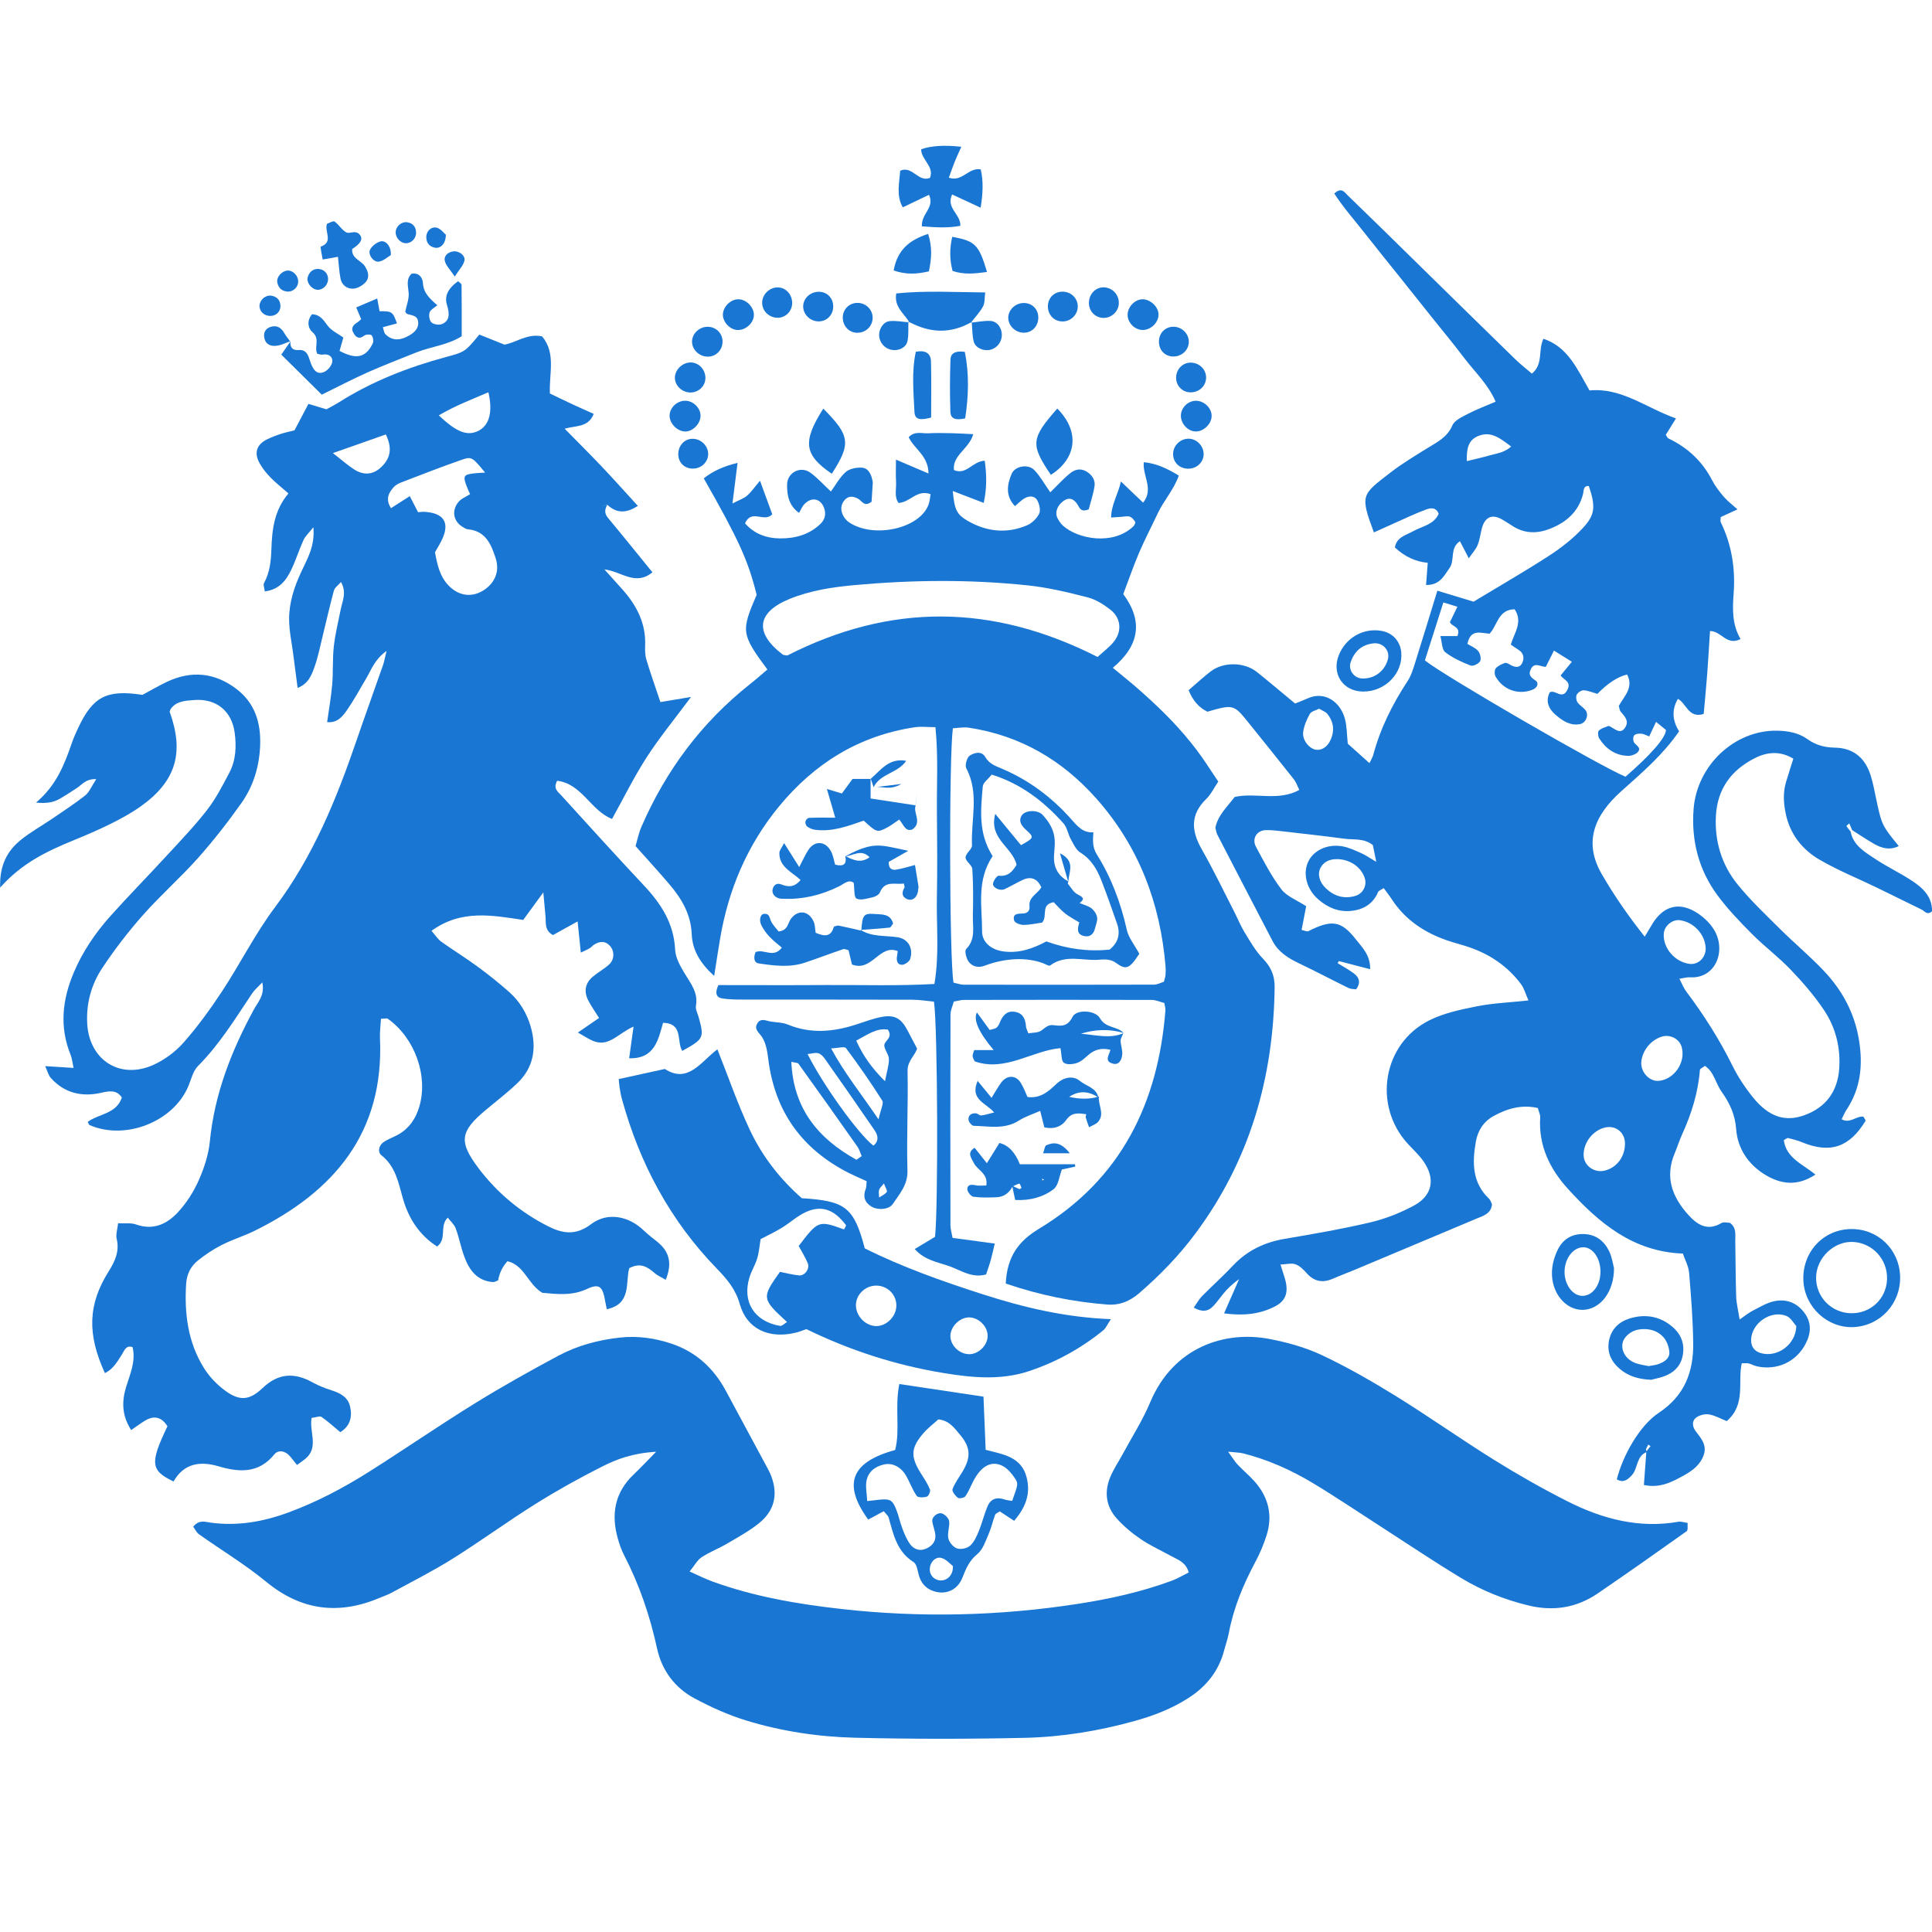 <?xml version="1.0" encoding="UTF-8"?><svg width="40" height="40" viewBox="0 0 40 40" fill="none" xmlns="http://www.w3.org/2000/svg">
<g clip-path="url(#clip0_41795_225483)">
<path d="M12.574 10.45C12.52 10.544 12.508 10.627 12.588 10.723C12.894 11.09 13.193 11.462 13.508 11.849C13.154 12.139 12.875 11.833 12.514 11.789C12.667 11.96 12.781 12.085 12.893 12.211C13.183 12.539 13.374 12.907 13.357 13.36C13.353 13.46 13.355 13.565 13.383 13.659C13.469 13.944 13.569 14.226 13.673 14.536C13.839 14.508 14.033 14.476 14.307 14.43C13.973 14.88 13.659 15.262 13.392 15.674C13.13 16.079 12.916 16.515 12.672 16.955C12.234 16.787 12.045 16.224 11.535 16.165C11.448 16.328 11.549 16.389 11.611 16.457C12.182 17.084 12.751 17.714 13.332 18.333C13.688 18.712 13.952 19.119 13.978 19.662C13.986 19.831 14.085 20.006 14.178 20.158C14.304 20.366 14.457 20.553 14.409 20.824C14.396 20.896 14.442 20.979 14.464 21.056C14.584 21.486 14.572 21.512 14.126 21.757C14.002 21.567 14.156 21.187 13.728 21.176C13.629 21.523 13.555 21.927 13.026 21.91C13.056 21.698 13.081 21.512 13.117 21.255C12.812 21.385 12.622 21.665 12.317 21.565C12.208 21.53 12.111 21.458 11.964 21.378C12.126 21.266 12.249 21.182 12.403 21.076C12.317 20.938 12.238 20.828 12.177 20.709C12.083 20.523 12.117 20.353 12.275 20.22C12.382 20.129 12.509 20.062 12.612 19.968C12.723 19.865 12.725 19.692 12.629 19.584C12.532 19.475 12.418 19.486 12.304 19.555C12.27 19.575 12.245 19.611 12.211 19.631C12.161 19.661 12.107 19.683 12.025 19.722C12.003 19.504 11.983 19.307 11.959 19.077C11.776 19.178 11.606 19.273 11.448 19.36C11.268 19.259 11.307 19.105 11.294 18.97C11.282 18.838 11.27 18.706 11.249 18.476C11.077 18.712 10.962 18.87 10.833 19.046C10.196 18.953 9.553 18.821 8.934 19.272C9.015 19.364 9.066 19.447 9.138 19.498C9.384 19.674 9.644 19.833 9.887 20.012C10.115 20.179 10.336 20.356 10.547 20.543C10.762 20.735 10.908 20.98 10.988 21.257C11.113 21.696 11.052 22.102 10.709 22.428C10.505 22.622 10.28 22.795 10.063 22.976C9.522 23.427 9.491 23.634 9.91 24.19C10.294 24.697 10.773 25.096 11.34 25.385C11.642 25.539 11.919 25.588 12.236 25.346C12.575 25.087 13.018 25.177 13.324 25.472C13.411 25.555 13.506 25.629 13.6 25.703C13.855 25.904 13.925 26.151 13.783 26.497C13.695 26.444 13.612 26.41 13.548 26.353C13.402 26.227 13.256 26.134 13.027 26.257C12.947 26.551 13.079 26.998 12.563 27.106C12.551 27.044 12.539 26.994 12.53 26.942C12.478 26.632 12.409 26.568 12.152 26.687C11.837 26.834 11.524 26.792 11.227 26.766C10.928 26.587 10.858 26.195 10.507 26.112C10.404 26.223 10.34 26.355 10.313 26.509C10.276 26.522 10.238 26.547 10.203 26.544C9.872 26.517 9.712 26.29 9.611 26.012C9.542 25.823 9.505 25.622 9.435 25.433C9.405 25.351 9.329 25.287 9.27 25.21C9.089 25.388 9.263 25.644 9.05 25.808C8.68 25.571 8.457 25.221 8.341 24.812C8.248 24.481 8.19 24.15 7.896 23.918C7.812 23.851 7.846 23.717 7.934 23.652C8.031 23.582 8.151 23.545 8.256 23.484C8.477 23.356 8.608 23.157 8.68 22.916C8.87 22.279 8.592 21.495 8.032 21.094C8.007 21.076 7.957 21.092 7.888 21.092C7.88 21.225 7.861 21.361 7.867 21.496C7.955 23.45 6.918 24.672 5.262 25.487C5.045 25.593 4.81 25.664 4.595 25.774C4.417 25.864 4.246 25.977 4.091 26.103C3.946 26.22 3.866 26.387 3.854 26.578C3.815 27.195 3.89 27.793 4.224 28.326C4.338 28.509 4.501 28.677 4.677 28.803C4.963 29.007 5.166 28.995 5.433 28.741C5.765 28.424 6.1 28.412 6.479 28.625C6.6 28.692 6.732 28.742 6.864 28.785C7.047 28.843 7.207 28.927 7.25 29.128C7.295 29.339 7.25 29.526 7.045 29.651C6.915 29.543 6.792 29.43 6.657 29.336C6.621 29.311 6.545 29.345 6.452 29.356C6.399 29.622 6.586 29.924 6.368 30.16C6.315 30.217 6.246 30.257 6.149 30.331C6.091 30.258 6.047 30.201 6 30.146C5.904 30.035 5.761 30.012 5.681 30.11C5.356 30.51 4.955 30.485 4.524 30.358C4.139 30.244 3.806 30.299 3.593 30.672C3.116 30.446 3.101 30.292 3.467 29.529C3.351 29.343 3.196 29.297 3.006 29.411C2.907 29.47 2.815 29.541 2.716 29.608C2.524 29.311 2.517 29.023 2.611 28.715C2.693 28.448 2.815 28.184 2.745 27.891C2.608 27.846 2.58 27.954 2.529 28.034C2.434 28.185 2.346 28.344 2.172 28.429C1.803 27.624 1.818 27.01 2.249 26.324C2.384 26.108 2.477 25.905 2.415 25.645C2.394 25.556 2.432 25.454 2.445 25.327C2.588 25.334 2.712 25.314 2.816 25.351C3.176 25.479 3.461 25.341 3.688 25.094C3.862 24.904 4.009 24.676 4.113 24.44C4.226 24.185 4.318 23.906 4.345 23.63C4.442 22.644 4.793 21.751 5.261 20.892C5.343 20.743 5.485 20.605 5.431 20.339C5.336 20.44 5.266 20.497 5.219 20.569C4.872 21.09 4.544 21.623 4.098 22.072C3.993 22.178 3.957 22.355 3.894 22.501C3.579 23.23 2.591 23.615 1.854 23.293C1.839 23.286 1.834 23.259 1.817 23.226C2.049 23.058 2.41 23.063 2.523 22.723C2.414 22.559 2.262 22.587 2.1 22.624C1.696 22.716 1.336 22.634 1.052 22.318C1.004 22.266 0.987 22.186 0.935 22.073C1.148 22.087 1.312 22.096 1.523 22.11C1.496 21.984 1.49 21.908 1.462 21.84C1.227 21.261 1.29 20.694 1.528 20.134C1.711 19.702 1.973 19.317 2.283 18.969C2.66 18.548 3.057 18.144 3.44 17.728C3.728 17.416 4.023 17.109 4.283 16.775C4.467 16.539 4.607 16.266 4.748 15.999C4.884 15.741 4.897 15.455 4.859 15.171C4.798 14.717 4.474 14.456 4.014 14.494C3.837 14.508 3.646 14.514 3.531 14.683C3.524 14.707 3.509 14.729 3.515 14.743C3.817 15.584 3.643 16.172 2.921 16.69C2.725 16.83 2.51 16.947 2.294 17.055C2.041 17.181 1.781 17.292 1.519 17.399C0.98 17.621 0.456 17.865 0.003 18.377C-0.012 17.913 0.15 17.622 0.422 17.397C0.623 17.231 0.856 17.104 1.073 16.956C1.306 16.797 1.543 16.643 1.764 16.469C1.849 16.401 1.893 16.283 1.993 16.131C1.773 16.122 1.694 16.25 1.589 16.317C1.47 16.393 1.353 16.473 1.23 16.542C1.107 16.611 0.973 16.638 0.746 16.617C1.168 16.259 1.331 15.833 1.482 15.398C1.521 15.284 1.57 15.173 1.622 15.063C1.927 14.42 2.208 14.274 2.95 14.386C3.105 14.303 3.278 14.201 3.459 14.115C3.961 13.879 4.442 13.924 4.886 14.257C5.278 14.551 5.404 14.965 5.386 15.433C5.37 15.867 5.246 16.276 4.997 16.628C4.718 17.022 4.419 17.405 4.098 17.766C3.735 18.173 3.323 18.535 2.962 18.943C2.655 19.29 2.37 19.66 2.115 20.045C1.889 20.386 1.782 20.778 1.806 21.197C1.849 21.948 2.485 22.358 3.174 22.048C3.406 21.943 3.632 21.777 3.8 21.586C4.093 21.254 4.355 20.892 4.599 20.522C4.976 19.948 5.285 19.327 5.696 18.78C6.486 17.728 6.969 16.538 7.388 15.312C7.565 14.796 7.751 14.284 7.93 13.77C7.955 13.698 7.967 13.623 8.003 13.477C7.755 13.654 7.69 13.864 7.583 14.044C7.449 14.27 7.324 14.502 7.174 14.716C7.087 14.84 6.978 14.971 6.773 14.951C6.809 14.687 6.856 14.431 6.878 14.171C6.9 13.91 6.882 13.645 6.911 13.385C6.94 13.126 7.004 12.87 7.055 12.614C7.09 12.439 7.182 12.268 7.06 12.05C7.002 12.118 6.93 12.165 6.913 12.228C6.828 12.539 6.758 12.854 6.681 13.167C6.627 13.382 6.586 13.602 6.511 13.81C6.452 13.974 6.388 14.154 6.162 14.243C6.13 14.001 6.101 13.774 6.071 13.547C6.041 13.307 5.987 13.067 5.986 12.827C5.983 12.48 6.091 12.153 6.238 11.837C6.363 11.569 6.524 11.307 6.488 10.916C6.392 11.037 6.321 11.1 6.284 11.18C6.192 11.381 6.127 11.595 6.031 11.795C5.925 12.015 5.783 12.208 5.482 12.244C5.474 12.172 5.446 12.11 5.466 12.073C5.587 11.852 5.611 11.613 5.619 11.37C5.632 10.963 5.677 10.565 5.972 10.216C5.829 10.091 5.705 9.993 5.596 9.881C5.512 9.795 5.435 9.698 5.377 9.594C5.254 9.377 5.31 9.205 5.53 9.096C5.621 9.052 5.716 9.015 5.812 8.984C5.906 8.953 6.005 8.933 6.097 8.91C6.192 8.729 6.284 8.556 6.386 8.362C6.521 8.402 6.63 8.435 6.758 8.474C6.835 8.432 6.925 8.387 7.009 8.334C7.698 7.897 8.448 7.604 9.233 7.392C9.632 7.284 9.631 7.282 9.924 6.927C10.077 6.988 10.241 7.054 10.443 7.135C10.674 7.1 10.915 6.898 11.223 6.964C11.515 7.311 11.366 7.73 11.385 8.147C11.547 8.225 11.707 8.303 11.869 8.378C12.009 8.443 12.15 8.505 12.292 8.569C12.178 8.857 11.921 8.807 11.691 8.876C11.959 9.149 12.212 9.4 12.457 9.658C12.705 9.919 12.945 10.189 13.206 10.474C12.987 10.616 12.779 10.646 12.572 10.449C12.525 10.462 12.478 10.476 12.431 10.489C12.479 10.476 12.527 10.464 12.576 10.452L12.574 10.45ZM9.732 10.231C9.574 9.881 9.582 9.838 9.746 9.81C9.836 9.794 9.929 9.793 10.044 9.784C9.775 9.461 9.768 9.446 9.549 9.523C9.132 9.668 8.72 9.83 8.307 9.988C8.252 10.009 8.194 10.04 8.155 10.082C8.04 10.205 7.979 10.342 8.095 10.521C8.224 10.438 8.348 10.358 8.484 10.272C8.556 10.411 8.607 10.511 8.656 10.605C8.714 10.601 8.755 10.594 8.794 10.597C9.176 10.622 9.308 10.809 9.167 11.137C9.121 11.246 9.054 11.346 9.006 11.433C9.054 11.698 9.107 11.933 9.282 12.117C9.487 12.333 9.75 12.376 9.991 12.234C10.238 12.088 10.351 11.837 10.265 11.567C10.172 11.275 10.057 10.991 9.684 10.958C9.647 10.955 9.61 10.928 9.576 10.908C9.389 10.795 9.344 10.575 9.49 10.395C9.55 10.321 9.653 10.283 9.733 10.231L9.732 10.231ZM9.085 8.599C9.46 8.958 9.686 9.035 9.914 8.915C10.133 8.799 10.205 8.523 10.112 8.121C9.783 8.265 9.448 8.387 9.085 8.599ZM6.892 9.381C7.086 9.531 7.203 9.637 7.334 9.72C7.534 9.847 7.722 9.827 7.882 9.681C8.088 9.492 8.126 9.281 7.988 8.995C7.654 9.112 7.318 9.231 6.892 9.381Z" fill="#1976D3"/>
<path d="M38.315 17.217C38.371 17.506 38.608 17.639 38.822 17.782C39.057 17.938 39.313 18.061 39.551 18.213C39.792 18.367 40.004 18.549 40.001 18.866C39.897 18.958 39.849 18.863 39.786 18.832C39.48 18.681 39.173 18.53 38.866 18.381C38.468 18.188 38.054 18.021 37.672 17.799C37.316 17.591 37.063 17.276 36.973 16.853C36.926 16.631 36.912 16.413 36.977 16.195C37.022 16.043 37.071 15.893 37.129 15.708C36.853 15.54 36.583 15.568 36.327 15.699C35.843 15.945 35.556 16.334 35.526 16.892C35.498 17.419 35.644 17.899 35.969 18.304C36.234 18.633 36.544 18.925 36.843 19.223C37.144 19.522 37.471 19.794 37.762 20.102C38.143 20.505 38.399 20.977 38.489 21.537C38.573 22.056 38.523 22.54 38.225 22.985C38.192 23.035 38.17 23.091 38.129 23.173C38.301 23.271 38.434 23.1 38.579 23.119C38.595 23.149 38.632 23.192 38.623 23.207C38.288 23.759 37.886 23.889 37.301 23.646C37.211 23.608 37.114 23.586 37.018 23.561C37.004 23.557 36.984 23.578 36.932 23.605C36.979 23.975 37.323 24.103 37.587 24.318C37.207 24.569 36.864 24.519 36.536 24.316C36.19 24.102 35.974 23.773 35.945 23.375C35.923 23.073 35.809 22.835 35.645 22.605C35.521 22.432 35.489 22.194 35.299 22.068C35.248 22.107 35.197 22.127 35.195 22.15C35.159 22.618 35.021 23.058 34.828 23.483C34.769 23.611 34.728 23.747 34.673 23.877C34.465 24.37 34.62 24.782 34.955 25.153C35.145 25.363 35.355 25.494 35.644 25.32C35.687 25.294 35.758 25.317 35.815 25.317C35.957 25.417 35.925 25.564 35.927 25.701C35.934 26.084 35.933 26.467 35.946 26.85C35.951 26.987 35.986 27.122 36.017 27.319C36.138 27.236 36.208 27.177 36.288 27.137C36.43 27.064 36.573 26.977 36.725 26.942C36.981 26.884 37.207 26.971 37.364 27.188C37.509 27.389 37.496 27.602 37.386 27.816C37.195 28.192 36.794 28.381 36.375 28.288C36.317 28.275 36.263 28.243 36.204 28.228C36.167 28.219 36.125 28.226 36.061 28.226C35.973 28.611 36.154 29.078 35.749 29.423C35.634 29.377 35.513 29.306 35.383 29.284C35.297 29.269 35.179 29.3 35.11 29.355C35.028 29.421 35.037 29.537 35.105 29.628C35.214 29.773 35.343 29.912 35.276 30.117C35.208 30.322 35.046 30.446 34.868 30.544C34.622 30.68 34.372 30.817 34.035 30.745C34.052 30.51 34.069 30.281 34.086 30.051C34.114 30.014 34.143 29.977 34.172 29.941C34.157 29.93 34.141 29.919 34.126 29.908C34.109 29.942 34.089 29.974 34.079 30.009C34.075 30.023 34.092 30.044 34.099 30.061C33.873 30.142 33.917 30.399 33.786 30.542C33.698 30.638 33.608 30.709 33.474 30.628C33.596 30.144 33.94 29.517 34.346 29.249C34.883 28.893 35.065 28.395 35.056 27.8C35.049 27.316 35.012 26.833 34.971 26.35C34.96 26.218 34.888 26.09 34.842 25.954C33.804 25.915 33.103 25.316 32.467 24.619C32.089 24.205 31.851 23.722 31.888 23.137C31.892 23.081 31.861 23.023 31.84 22.941C31.507 22.863 31.204 22.951 30.92 23.108C30.716 23.221 30.595 23.408 30.555 23.64C30.48 24.072 30.478 24.487 30.831 24.82C30.858 24.846 30.868 24.889 30.89 24.932C30.875 25.129 30.706 25.173 30.561 25.234C29.724 25.587 28.886 25.939 28.048 26.29C27.899 26.352 27.747 26.408 27.599 26.473C27.389 26.565 27.21 26.538 27.054 26.36C26.988 26.286 26.91 26.208 26.821 26.176C26.74 26.146 26.638 26.176 26.511 26.181C26.548 26.299 26.572 26.372 26.595 26.446C26.687 26.741 26.634 26.929 26.388 27.053C26.078 27.209 25.748 27.246 25.343 27.192C25.445 26.96 25.52 26.788 25.654 26.484C25.357 26.69 25.265 26.887 25.124 27.036C25.009 27.159 24.885 27.168 24.716 27.073C24.774 26.991 24.82 26.904 24.885 26.837C25.098 26.621 25.325 26.419 25.532 26.198C25.822 25.892 26.173 25.723 26.587 25.651C27.184 25.549 27.782 25.447 28.371 25.308C28.681 25.235 28.989 25.113 29.271 24.962C29.659 24.753 29.723 24.406 29.473 24.046C29.382 23.914 29.26 23.803 29.151 23.685C28.415 22.886 28.628 21.6 29.6 21.121C29.901 20.973 30.247 20.9 30.581 20.834C30.915 20.768 31.26 20.755 31.645 20.713C31.586 20.58 31.557 20.465 31.492 20.377C31.219 20.011 30.855 19.762 30.424 19.613C30.272 19.56 30.114 19.523 29.961 19.47C29.49 19.307 29.093 19.044 28.816 18.619C28.764 18.539 28.704 18.464 28.648 18.387C28.59 18.426 28.544 18.44 28.532 18.468C28.426 18.721 28.219 18.837 27.965 18.86C27.712 18.884 27.488 18.789 27.297 18.624C27.06 18.42 26.972 18.11 27.076 17.861C27.176 17.618 27.467 17.468 27.785 17.521C27.921 17.543 28.051 17.606 28.179 17.662C28.265 17.699 28.342 17.754 28.494 17.843C28.459 17.673 28.44 17.58 28.423 17.496C28.236 17.348 28.024 17.391 27.828 17.364C27.409 17.308 26.988 17.261 26.567 17.213C26.447 17.199 26.326 17.184 26.206 17.187C26.021 17.192 25.913 17.363 26.003 17.531C26.165 17.833 26.324 18.142 26.53 18.413C26.644 18.561 26.852 18.637 27.043 18.762C27.012 18.924 26.98 19.088 26.948 19.253C27.013 19.267 27.059 19.293 27.085 19.28C27.571 19.034 27.768 19.06 28.07 19.447C28.199 19.613 28.372 19.768 28.368 20.067C28.129 20.005 27.924 19.951 27.72 19.898C27.711 19.912 27.703 19.926 27.694 19.941C27.808 20.012 27.928 20.076 28.035 20.157C28.143 20.239 28.176 20.348 28.078 20.483C28.029 20.476 27.968 20.479 27.921 20.456C27.576 20.287 27.237 20.108 26.891 19.943C26.667 19.836 26.465 19.709 26.347 19.483C25.964 18.749 25.583 18.015 25.203 17.28C25.184 17.244 25.18 17.202 25.163 17.139C25.21 16.888 25.404 16.707 25.563 16.5C25.997 16.402 26.458 16.596 26.901 16.355C26.857 16.267 26.834 16.193 26.789 16.136C26.476 15.74 26.159 15.347 25.842 14.953C25.545 14.584 25.531 14.581 24.998 14.735C24.824 14.65 24.698 14.509 24.609 14.29C24.767 14.155 24.912 14.018 25.07 13.898C25.336 13.698 25.764 13.707 26.024 13.914C26.291 14.127 26.55 14.348 26.814 14.566C26.921 14.522 26.994 14.496 27.065 14.463C27.435 14.291 27.761 14.545 27.848 14.893C27.887 15.047 27.885 15.211 27.904 15.397C28.025 15.505 28.159 15.625 28.353 15.8C28.385 15.733 28.417 15.684 28.432 15.629C28.579 15.077 28.831 14.575 29.144 14.099C29.219 13.985 29.259 13.845 29.301 13.713C29.452 13.234 29.598 12.753 29.759 12.23C30.035 12.314 30.278 12.387 30.508 12.457C31.039 12.136 31.563 11.835 32.07 11.507C32.322 11.344 32.565 11.153 32.769 10.935C33.032 10.654 33.035 10.479 32.895 10.062C32.772 10.057 32.793 10.161 32.775 10.229C32.681 10.595 32.43 10.813 32.095 10.946C31.84 11.047 31.583 11.053 31.338 10.904C31.252 10.852 31.169 10.793 31.081 10.745C30.885 10.64 30.743 10.709 30.681 10.936C30.65 11.052 30.637 11.175 30.592 11.286C30.557 11.373 30.486 11.447 30.41 11.559C30.338 11.421 30.288 11.323 30.226 11.205C30.009 11.351 30.127 11.599 30.012 11.759C29.896 11.923 29.811 12.115 29.525 12.112C29.537 11.954 29.548 11.803 29.56 11.652C29.31 11.63 29.084 11.525 28.88 11.335C28.913 11.121 29.106 11.083 29.258 10.998C29.444 10.893 29.685 10.866 29.786 10.638C29.736 10.496 29.615 10.517 29.537 10.545C29.31 10.627 29.092 10.733 28.871 10.831C28.73 10.893 28.588 10.958 28.445 11.023C28.152 10.237 28.196 10.244 28.786 9.785C29.025 9.6 29.286 9.444 29.543 9.284C29.747 9.156 29.962 9.06 30.069 8.809C30.115 8.7 30.275 8.629 30.396 8.566C30.573 8.474 30.762 8.404 30.966 8.316C30.806 7.95 30.535 7.702 30.319 7.417C30.1 7.127 29.867 6.847 29.64 6.563C29.413 6.279 29.187 5.995 28.96 5.71C28.733 5.426 28.503 5.144 28.279 4.857C28.059 4.575 27.818 4.306 27.625 4.007C27.774 3.868 27.837 3.981 27.897 4.039C28.391 4.516 28.881 4.998 29.371 5.479C30.035 6.13 30.698 6.782 31.364 7.43C31.476 7.54 31.602 7.637 31.716 7.736C31.959 7.535 31.839 7.254 31.955 7.014C32.466 7.184 32.655 7.645 32.909 8.084C33.57 8.019 34.08 8.445 34.699 8.663C34.631 8.774 34.561 8.886 34.489 9.002C34.504 9.023 34.518 9.066 34.546 9.079C34.943 9.268 35.245 9.551 35.448 9.944C35.512 10.068 35.601 10.181 35.692 10.288C35.766 10.375 35.86 10.444 35.973 10.546C35.831 10.612 35.729 10.658 35.626 10.705C35.626 10.742 35.613 10.786 35.628 10.816C35.855 11.283 35.931 11.774 35.893 12.289C35.87 12.609 35.858 12.932 36.037 13.23C35.749 13.381 35.637 13.061 35.404 13.065C35.385 13.362 35.368 13.656 35.346 13.951C35.325 14.229 35.298 14.507 35.273 14.781C34.96 14.881 34.917 14.565 34.74 14.469C34.611 14.686 34.619 14.91 34.764 15.142C34.422 15.631 34.043 15.956 33.564 16.384C33.012 16.878 32.776 17.434 33.165 18.102C33.419 18.539 33.703 18.953 34.052 19.393C34.119 19.28 34.164 19.203 34.211 19.127C34.426 18.776 34.731 18.672 35.079 18.866C35.231 18.952 35.379 19.082 35.473 19.227C35.756 19.66 35.532 20.269 34.986 20.234C34.928 20.23 34.869 20.249 34.77 20.264C34.824 20.366 34.857 20.455 34.912 20.528C35.277 21.014 35.601 21.523 35.871 22.069C35.987 22.302 36.135 22.525 36.299 22.727C36.624 23.126 36.963 23.235 37.364 23.087C37.807 22.924 38.045 22.595 38.079 22.128C38.11 21.692 38.006 21.276 37.766 20.916C37.566 20.617 37.326 20.339 37.076 20.078C36.826 19.816 36.531 19.596 36.275 19.339C36.019 19.082 35.765 18.817 35.551 18.526C35.168 18.002 35.014 17.4 35.064 16.752C35.133 15.842 35.916 15.114 36.79 15.128C37.019 15.132 37.238 15.171 37.423 15.304C37.595 15.428 37.778 15.475 37.987 15.479C38.382 15.485 38.624 15.702 38.735 16.07C38.782 16.223 38.811 16.383 38.844 16.54C38.958 17.077 38.964 17.092 39.312 17.517C39.128 17.608 38.961 17.563 38.803 17.473C38.648 17.384 38.499 17.283 38.347 17.187C38.327 17.141 38.307 17.095 38.287 17.048C38.266 17.067 38.226 17.098 38.229 17.102C38.253 17.143 38.285 17.178 38.315 17.215V17.217ZM32.087 14.334C32.201 14.268 32.343 14.5 32.451 14.282C32.537 14.109 32.382 14.085 32.311 13.985C32.381 13.9 32.453 13.812 32.544 13.701C32.42 13.624 32.306 13.553 32.173 13.47C32.107 13.6 32.056 13.704 32.004 13.806C31.895 13.809 31.771 13.696 31.693 13.856C31.636 13.972 31.694 14.023 31.791 14.089C31.871 14.143 31.823 14.24 31.742 14.274C31.45 14.399 31.122 14.287 30.965 14.008C30.94 13.963 30.939 13.874 30.967 13.839C31.012 13.785 31.088 13.751 31.157 13.726C31.186 13.715 31.234 13.743 31.267 13.763C31.366 13.819 31.466 13.838 31.519 13.719C31.561 13.625 31.546 13.521 31.442 13.456C31.392 13.424 31.343 13.389 31.279 13.345C31.35 13.108 31.536 12.877 31.359 12.615C31.015 12.616 31.002 12.956 30.839 13.12C30.649 13.105 30.447 13.017 30.381 13.331C30.45 13.374 30.547 13.411 30.605 13.48C30.647 13.53 30.671 13.641 30.643 13.691C30.614 13.743 30.496 13.799 30.447 13.779C30.263 13.707 30.076 13.623 29.922 13.503C29.852 13.449 29.857 13.299 29.821 13.169H30.173C30.257 12.973 30.058 12.978 30.019 12.881C30.067 12.782 30.115 12.684 30.174 12.562C30.067 12.529 29.995 12.508 29.883 12.473C29.75 12.892 29.623 13.289 29.501 13.673C29.908 14.001 33.157 15.88 33.654 16.081C34.157 15.645 34.488 15.279 34.492 15.113C34.441 15.072 34.37 15.014 34.287 14.946C34.231 15.065 34.19 15.151 34.145 15.247C34.087 15.226 34.034 15.194 33.98 15.19C33.93 15.185 33.86 15.194 33.833 15.226C33.808 15.257 33.808 15.338 33.832 15.373C33.875 15.434 33.983 15.477 33.915 15.564C33.875 15.615 33.78 15.65 33.71 15.649C33.448 15.644 33.252 15.507 33.113 15.293C33.085 15.251 33.075 15.156 33.102 15.128C33.15 15.078 33.23 15.058 33.3 15.031C33.313 15.026 33.337 15.043 33.355 15.052C33.456 15.11 33.565 15.21 33.656 15.047C33.73 14.914 33.629 14.825 33.552 14.731C33.53 14.704 33.529 14.659 33.516 14.615C33.623 14.416 33.831 14.236 33.687 13.965C33.491 14.012 33.286 14.146 33.072 14.366C32.979 14.339 32.887 14.299 32.792 14.292C32.744 14.288 32.672 14.335 32.647 14.379C32.624 14.419 32.632 14.498 32.659 14.539C32.703 14.604 32.783 14.644 32.829 14.707C32.902 14.809 32.829 14.97 32.713 14.992C32.512 15.03 32.359 14.927 32.221 14.812C32.073 14.688 31.987 14.532 32.086 14.334H32.087ZM34.342 22.378C34.66 22.35 34.901 22.002 34.82 21.686C34.775 21.509 34.578 21.406 34.398 21.465C34.172 21.538 33.998 21.758 33.981 21.992C33.967 22.198 34.151 22.395 34.342 22.378V22.378ZM33.643 23.664C33.638 23.441 33.447 23.293 33.231 23.344C32.977 23.403 32.78 23.659 32.787 23.921C32.794 24.129 32.998 24.284 33.21 24.239C33.471 24.184 33.65 23.946 33.643 23.664H33.643ZM37.191 27.456C37.139 27.401 37.078 27.28 36.983 27.244C36.657 27.118 36.26 27.399 36.255 27.743C36.253 27.876 36.318 27.973 36.45 28.013C36.787 28.115 37.178 27.848 37.191 27.457V27.456ZM35.314 19.62C35.296 19.337 35.064 19.09 34.78 19.052C34.624 19.031 34.458 19.169 34.447 19.328C34.425 19.624 34.673 19.916 34.979 19.956C35.165 19.98 35.326 19.818 35.314 19.619V19.62ZM27.695 17.788C27.53 17.781 27.405 17.844 27.341 17.965C27.271 18.095 27.315 18.266 27.453 18.394C27.627 18.557 27.828 18.616 28.06 18.549C28.221 18.503 28.31 18.327 28.252 18.168C28.172 17.946 27.955 17.798 27.695 17.787V17.788ZM27.312 14.673C27.251 14.705 27.152 14.724 27.119 14.78C27.052 14.898 26.995 15.032 26.98 15.165C26.962 15.329 27.114 15.505 27.245 15.522C27.395 15.543 27.525 15.425 27.58 15.234C27.629 15.063 27.587 14.914 27.483 14.782C27.448 14.738 27.384 14.717 27.312 14.673ZM30.369 9.547C30.561 9.5 30.709 9.467 30.855 9.425C30.994 9.386 31.147 9.371 31.287 9.245C31.06 9.075 30.872 8.92 30.61 9.025C30.392 9.112 30.363 9.297 30.369 9.547Z" fill="#1976D3"/>
<path d="M13.585 30.057C13.09 30.087 12.768 30.211 12.465 30.364C11.998 30.6 11.537 30.856 11.093 31.134C10.511 31.498 9.955 31.905 9.374 32.27C8.964 32.527 8.53 32.745 8.105 32.977C8.035 33.016 7.957 33.041 7.882 33.073C7.024 33.442 6.242 33.352 5.506 32.745C5.071 32.387 4.582 32.094 4.122 31.767C4.068 31.729 4.037 31.658 4 31.61C4.121 31.457 4.247 31.509 4.357 31.524C4.912 31.6 5.443 31.508 5.963 31.317C6.554 31.1 7.108 30.808 7.638 30.473C8.372 30.008 9.088 29.515 9.827 29.058C10.393 28.708 10.975 28.382 11.562 28.068C11.956 27.858 12.387 27.742 12.834 27.693C13.204 27.653 13.561 27.704 13.908 27.821C14.411 27.991 14.775 28.327 15.025 28.79C15.303 29.305 15.58 29.82 15.857 30.335C15.895 30.406 15.935 30.477 15.964 30.552C16.112 30.933 16.04 31.271 15.72 31.532C15.518 31.696 15.284 31.823 15.059 31.956C14.885 32.059 14.693 32.131 14.525 32.242C14.435 32.302 14.379 32.413 14.278 32.536C14.466 32.62 14.607 32.692 14.755 32.745C15.615 33.057 16.511 33.21 17.416 33.312C19.052 33.496 20.685 33.458 22.312 33.207C22.972 33.105 23.622 32.962 24.25 32.731C24.377 32.685 24.494 32.614 24.611 32.556C24.553 32.343 24.39 32.295 24.251 32.218C24.039 32.101 23.816 32.001 23.616 31.865C23.435 31.741 23.261 31.596 23.115 31.432C22.896 31.184 22.86 30.885 22.987 30.581C23.056 30.414 23.16 30.262 23.246 30.103C23.437 29.748 23.658 29.404 23.813 29.034C24.304 27.864 25.39 27.552 26.273 27.72C26.646 27.791 27.025 27.895 27.367 28.056C27.896 28.306 28.406 28.599 28.903 28.906C29.59 29.332 30.25 29.8 30.936 30.227C31.433 30.536 31.943 30.826 32.466 31.09C33.182 31.45 33.938 31.649 34.752 31.506C34.807 31.497 34.869 31.521 34.941 31.531C34.935 31.595 34.951 31.681 34.921 31.702C34.313 32.135 33.702 32.564 33.086 32.986C32.645 33.287 32.169 33.366 31.642 33.239C31.144 33.118 30.678 32.93 30.246 32.668C29.676 32.323 29.122 31.95 28.562 31.589C28.103 31.294 27.651 30.988 27.184 30.707C26.733 30.436 26.253 30.221 25.739 30.091C25.665 30.072 25.585 30.073 25.427 30.056C25.52 30.183 25.564 30.259 25.623 30.322C25.734 30.439 25.859 30.544 25.967 30.663C26.26 30.989 26.356 31.367 26.223 31.788C26.162 31.979 26.083 32.167 25.988 32.343C25.739 32.809 25.539 33.292 25.441 33.813C25.418 33.932 25.377 34.047 25.346 34.164C25.234 34.597 24.975 34.919 24.603 35.157C24.259 35.378 23.884 35.522 23.492 35.631C22.749 35.838 21.988 35.962 21.221 35.98C20.049 36.006 18.876 36.006 17.705 35.978C16.937 35.959 16.173 35.844 15.436 35.617C15.073 35.504 14.719 35.345 14.383 35.165C13.972 34.946 13.705 34.588 13.604 34.131C13.457 33.456 13.238 32.81 12.92 32.196C12.865 32.09 12.825 31.973 12.792 31.857C12.648 31.351 12.726 30.899 13.123 30.524C13.251 30.402 13.373 30.272 13.585 30.057L13.585 30.057Z" fill="#1976D3"/>
<path d="M20.823 26.576C20.85 26.012 21.09 25.695 21.51 25.441C23.207 24.417 23.979 22.842 24.129 20.915C24.132 20.876 24.117 20.836 24.106 20.766C24.024 20.745 23.931 20.702 23.838 20.702C22.544 20.698 21.25 20.7 19.956 20.702C19.897 20.702 19.837 20.721 19.747 20.737C19.725 20.821 19.679 20.913 19.679 21.004C19.674 22.459 19.675 23.914 19.678 25.368C19.678 25.446 19.703 25.523 19.722 25.629C20.008 25.668 20.283 25.704 20.595 25.747C20.564 25.877 20.541 25.988 20.51 26.097C20.484 26.193 20.448 26.286 20.416 26.386C20.121 26.468 19.894 26.3 19.657 26.216C19.417 26.131 19.145 26.093 18.938 25.86C19.091 25.768 19.224 25.688 19.359 25.607C19.426 25.006 19.414 21.253 19.337 20.738C19.193 20.725 19.038 20.698 18.883 20.698C17.731 20.694 16.579 20.697 15.426 20.695C15.265 20.695 15.101 20.697 14.944 20.669C14.822 20.648 14.801 20.547 14.874 20.395C15.598 20.395 16.345 20.399 17.091 20.394C17.835 20.389 18.579 20.416 19.346 20.372C19.45 19.757 19.386 19.174 19.397 18.595C19.408 18.009 19.404 17.423 19.398 16.837C19.391 16.255 19.429 15.671 19.367 15.055C19.202 15.055 19.065 15.038 18.933 15.058C17.779 15.233 16.855 15.81 16.123 16.703C15.467 17.503 15.079 18.424 14.908 19.44C14.868 19.677 14.832 19.915 14.786 20.206C14.495 19.941 14.334 19.67 14.321 19.337C14.304 18.926 14.111 18.605 13.859 18.308C13.637 18.047 13.405 17.795 13.158 17.517C13.197 17.387 13.223 17.25 13.277 17.125C13.784 15.954 14.524 14.959 15.528 14.164C15.651 14.067 15.769 13.962 15.888 13.862C15.347 13.13 15.339 13.071 15.666 12.315C15.486 11.596 15.297 11.181 14.571 9.904C14.751 9.758 14.984 9.651 15.27 9.584C15.237 9.845 15.206 10.096 15.165 10.424C15.31 10.349 15.401 10.32 15.466 10.263C15.555 10.185 15.623 10.085 15.735 9.953C15.831 10.215 15.912 10.437 15.989 10.648C15.819 10.829 15.561 10.528 15.425 10.835C15.614 11.05 15.861 11.145 16.153 11.147C16.467 11.149 16.755 11.069 16.986 10.847C17.079 10.758 17.109 10.643 17.061 10.515C16.985 10.312 16.793 10.281 16.642 10.451C16.604 10.495 16.582 10.553 16.544 10.619C16.333 10.469 16.292 10.255 16.296 10.032C16.3 9.783 16.573 9.64 16.776 9.785C16.921 9.889 17.042 10.027 17.203 10.176C17.301 10.041 17.385 9.884 17.509 9.773C17.587 9.704 17.728 9.677 17.838 9.682C17.973 9.688 18.033 9.808 18.06 9.934C18.064 9.954 18.071 9.974 18.07 9.994C18.062 10.133 18.052 10.271 18.045 10.387C17.896 10.503 17.85 10.376 17.773 10.33C17.683 10.277 17.577 10.257 17.496 10.343C17.403 10.441 17.397 10.562 17.459 10.679C17.487 10.73 17.529 10.781 17.577 10.813C18.086 11.157 19.046 10.946 19.226 10.443C19.25 10.374 19.254 10.298 19.267 10.231C18.983 10.127 18.85 10.398 18.604 10.413C18.508 10.284 18.561 10.121 18.552 9.973C18.543 9.835 18.55 9.697 18.55 9.516C18.791 9.619 18.984 9.701 19.223 9.803C19.224 9.438 18.927 9.295 18.813 9.052C18.941 8.916 19.088 8.979 19.218 8.971C19.379 8.961 19.541 8.966 19.703 8.969C19.838 8.972 19.974 8.981 20.15 8.989C20.064 9.296 19.717 9.421 19.75 9.732C20.009 9.844 20.13 9.55 20.388 9.539C20.428 9.825 20.434 10.107 20.367 10.412C20.14 10.325 19.943 10.249 19.726 10.166C19.763 10.553 19.804 10.65 20.039 10.786C20.429 11.009 20.843 11.054 21.261 10.877C21.363 10.834 21.464 10.736 21.514 10.637C21.549 10.567 21.52 10.441 21.478 10.363C21.424 10.261 21.309 10.262 21.213 10.316C21.145 10.355 21.089 10.416 21.014 10.479C20.816 10.27 20.847 10.04 20.945 9.81C21.013 9.649 21.285 9.598 21.415 9.733C21.538 9.861 21.626 10.023 21.745 10.193C21.883 10.059 22.011 9.915 22.159 9.796C22.253 9.719 22.375 9.688 22.498 9.764C22.611 9.834 22.68 9.939 22.661 10.065C22.634 10.239 22.576 10.408 22.54 10.547C22.381 10.607 22.357 10.526 22.316 10.458C22.246 10.339 22.147 10.279 22.018 10.372C21.88 10.471 21.834 10.622 21.9 10.739C21.929 10.79 21.963 10.844 22.007 10.883C22.313 11.159 23.035 11.299 23.46 10.903C23.485 10.88 23.514 10.824 23.503 10.805C23.478 10.76 23.434 10.711 23.388 10.696C23.334 10.68 23.27 10.698 23.209 10.701C23.153 10.705 23.096 10.709 23.005 10.715C23.006 10.451 23.144 10.247 23.208 9.969C23.375 10.128 23.51 10.257 23.667 10.407C23.895 10.122 23.651 9.852 23.681 9.569C23.959 9.598 24.167 9.703 24.406 9.846C24.305 10.136 24.097 10.359 23.972 10.624C23.843 10.898 23.702 11.167 23.583 11.445C23.465 11.722 23.367 12.008 23.256 12.3C23.672 12.862 23.591 13.365 23.04 13.826C23.261 14.011 23.462 14.168 23.65 14.338C23.86 14.527 24.067 14.72 24.262 14.925C24.443 15.115 24.614 15.316 24.773 15.524C24.931 15.731 25.068 15.954 25.223 16.182C25.133 16.314 25.072 16.447 24.974 16.541C24.639 16.867 24.664 17.203 24.88 17.582C25.12 18.003 25.33 18.441 25.551 18.872C25.625 19.016 25.685 19.168 25.769 19.305C25.884 19.494 25.997 19.691 26.148 19.848C26.316 20.021 26.392 20.199 26.39 20.439C26.368 22.309 25.876 24.027 24.748 25.541C24.409 25.997 24.016 26.402 23.586 26.773C23.391 26.941 23.18 27.029 22.922 27.009C22.216 26.953 21.529 26.816 20.824 26.575L20.823 26.576ZM19.741 20.344C19.833 20.364 19.892 20.387 19.95 20.387C21.264 20.389 22.577 20.39 23.89 20.386C23.964 20.386 24.038 20.344 24.097 20.326C24.114 20.26 24.129 20.222 24.131 20.184C24.136 20.124 24.136 20.063 24.131 20.002C24.021 18.697 23.578 17.526 22.703 16.538C21.996 15.739 21.123 15.227 20.059 15.066C19.95 15.049 19.834 15.073 19.728 15.078C19.647 15.696 19.655 19.829 19.741 20.344H19.741ZM22.725 13.602C22.846 13.488 22.979 13.395 23.072 13.271C23.234 13.055 23.203 12.79 22.99 12.623C22.85 12.514 22.686 12.41 22.516 12.367C22.107 12.262 21.691 12.162 21.273 12.119C20.084 11.994 18.892 12.005 17.701 12.113C17.238 12.155 16.777 12.224 16.343 12.402C15.668 12.679 15.617 13.1 16.198 13.546C16.227 13.569 16.275 13.565 16.301 13.571C18.423 12.491 20.533 12.489 22.725 13.602V13.602Z" fill="#1976D3"/>
<path d="M16.601 24.808C17.506 24.862 17.68 24.997 17.904 25.846C18.669 26.229 19.501 26.525 20.344 26.796C21.187 27.067 22.043 27.274 23 27.312C22.924 27.425 22.896 27.498 22.844 27.541C22.386 27.914 21.877 28.195 21.316 28.384C20.72 28.585 20.117 28.523 19.518 28.424C18.538 28.262 17.599 27.959 16.695 27.518C16.618 27.544 16.546 27.576 16.469 27.593C15.924 27.723 15.463 27.521 15.317 27.001C15.227 26.684 15.046 26.477 14.837 26.261C13.874 25.268 13.243 24.088 12.878 22.76C12.856 22.683 12.842 22.603 12.829 22.523C12.82 22.465 12.817 22.405 12.81 22.341C13.119 22.273 13.424 22.206 13.765 22.132C14.246 22.443 14.51 21.982 14.853 21.725C15.076 22.288 15.27 22.85 15.521 23.386C15.778 23.937 16.152 24.415 16.601 24.808ZM17.475 25.454C17.489 25.423 17.523 25.377 17.514 25.364C17.27 25.041 17.013 24.946 16.685 25.094C16.505 25.176 16.354 25.319 16.182 25.423C16.035 25.512 15.878 25.586 15.748 25.654C15.725 25.788 15.716 25.925 15.677 26.053C15.638 26.187 15.559 26.31 15.518 26.443C15.36 26.952 15.617 27.361 16.151 27.451C16.192 27.458 16.243 27.401 16.295 27.371C15.769 26.89 15.766 26.87 16.148 26.332C16.273 26.357 16.407 26.392 16.542 26.406C16.662 26.418 16.771 26.268 16.724 26.154C16.672 26.028 16.597 25.911 16.536 25.797C16.94 25.267 16.95 25.264 17.474 25.454H17.475ZM18.14 27.455C18.357 27.456 18.555 27.257 18.558 27.033C18.561 26.804 18.375 26.618 18.142 26.617C17.912 26.617 17.718 26.806 17.721 27.029C17.724 27.251 17.922 27.453 18.14 27.455V27.455ZM20.046 27.276C19.851 27.287 19.668 27.485 19.677 27.675C19.686 27.871 19.88 28.045 20.08 28.037C20.279 28.028 20.458 27.835 20.448 27.641C20.438 27.442 20.242 27.265 20.046 27.276Z" fill="#1976D3"/>
<path d="M17.943 24.455C17.798 24.389 17.687 24.342 17.579 24.288C16.605 23.795 16.04 23.014 15.906 21.925C15.887 21.771 15.86 21.604 15.781 21.477C15.718 21.376 15.596 21.31 15.687 21.177C15.758 21.073 15.868 21.136 15.962 21.151C16.079 21.169 16.205 21.168 16.312 21.213C16.788 21.409 17.259 21.364 17.733 21.209C17.905 21.153 18.077 21.088 18.254 21.054C18.523 21.004 18.659 21.085 18.788 21.332C18.851 21.454 18.916 21.574 18.988 21.711C18.939 21.86 18.786 21.967 18.79 22.173C18.805 22.859 18.767 23.546 18.788 24.231C18.797 24.531 18.625 24.716 18.485 24.926C18.403 25.049 18.167 25.059 18.037 24.978C17.899 24.891 17.863 24.766 17.925 24.612C17.939 24.578 17.935 24.535 17.943 24.455V24.455ZM17.732 24.012C17.768 23.986 17.805 23.961 17.84 23.936C17.811 23.87 17.792 23.797 17.751 23.739C17.348 23.165 16.941 22.593 16.532 22.024C16.515 22 16.46 22.003 16.384 21.984C16.425 22.958 16.945 23.576 17.732 24.012V24.012ZM16.72 21.823C17.043 22.47 17.78 23.49 18.083 23.719C18.205 23.621 18.177 23.504 18.107 23.401C17.766 22.903 17.421 22.409 17.074 21.916C17.041 21.869 16.99 21.818 16.938 21.805C16.875 21.79 16.802 21.815 16.719 21.823H16.72ZM18.189 23.175C18.236 22.961 18.301 22.843 18.267 22.788C18.031 22.416 17.779 22.053 17.515 21.7C17.484 21.66 17.345 21.701 17.207 21.706C17.483 22.217 17.812 22.622 18.189 23.175ZM18.323 22.386C18.361 22.184 18.406 22.055 18.404 21.926C18.403 21.835 18.32 21.747 18.309 21.654C18.296 21.547 18.502 21.493 18.382 21.317C18.145 21.279 17.959 21.424 17.727 21.545C17.869 21.86 18.045 22.108 18.323 22.386ZM18.301 24.502C18.251 24.566 18.21 24.597 18.2 24.637C18.187 24.685 18.2 24.74 18.202 24.793C18.256 24.756 18.324 24.728 18.36 24.678C18.376 24.655 18.332 24.588 18.301 24.502H18.301Z" fill="#1976D3"/>
<path d="M18.62 28.655C19.221 28.745 19.772 28.828 20.362 28.916C20.377 29.29 20.392 29.646 20.407 30.017C20.763 30.111 21.147 30.156 21.256 30.59C21.343 30.932 21.231 31.213 20.997 31.487C20.883 31.412 20.789 31.351 20.699 31.291C20.659 31.32 20.613 31.335 20.602 31.364C20.553 31.495 20.524 31.634 20.468 31.762C20.404 31.908 20.35 32.082 20.235 32.175C20.067 32.311 19.999 32.478 19.925 32.666C19.823 32.923 19.581 33.024 19.335 32.945C19.169 32.892 19.068 32.777 19.022 32.607C18.997 32.513 18.98 32.381 18.913 32.34C18.567 32.123 18.496 31.765 18.398 31.417C18.388 31.382 18.351 31.355 18.298 31.288C18.195 31.343 18.085 31.402 17.975 31.461C17.443 30.728 17.615 30.271 18.533 30.021C18.641 29.603 18.521 29.155 18.619 28.656L18.62 28.655ZM17.956 31.078C18.052 31.067 18.092 31.063 18.131 31.058C18.424 31.022 18.472 31.04 18.556 31.254C18.608 31.385 18.635 31.525 18.686 31.656C18.729 31.768 18.777 31.883 18.848 31.977C18.925 32.078 19.046 32.12 19.172 32.064C19.289 32.013 19.376 31.922 19.366 31.787C19.36 31.689 19.314 31.594 19.302 31.495C19.291 31.404 19.417 31.301 19.509 31.337C19.57 31.361 19.644 31.435 19.651 31.495C19.665 31.611 19.61 31.738 19.634 31.849C19.652 31.932 19.738 32.034 19.816 32.059C19.894 32.086 20.026 32.056 20.087 32C20.171 31.924 20.222 31.804 20.267 31.695C20.335 31.527 20.377 31.349 20.448 31.183C20.512 31.031 20.639 30.989 20.798 31.045C20.849 31.063 20.905 31.065 20.956 31.074C21.075 30.738 21.088 30.72 21.015 30.61C20.952 30.513 20.869 30.413 20.771 30.358C20.538 30.228 20.317 30.345 20.153 30.662C20.098 30.768 20.055 30.882 19.986 30.979C19.963 31.012 19.86 31.032 19.83 31.009C19.776 30.967 19.705 30.873 19.721 30.83C19.77 30.702 19.857 30.587 19.929 30.467C20.106 30.169 20.098 29.964 19.871 29.698C19.758 29.564 19.651 29.408 19.427 29.387C19.332 29.474 19.218 29.559 19.127 29.663C18.85 29.98 18.845 30.159 19.079 30.526C19.143 30.627 19.211 30.729 19.254 30.839C19.269 30.877 19.225 30.975 19.19 30.986C19.125 31.006 19.006 31.009 18.98 30.971C18.889 30.841 18.837 30.686 18.756 30.548C18.65 30.367 18.473 30.281 18.302 30.32C18.11 30.364 17.968 30.476 17.937 30.676C17.919 30.79 17.945 30.911 17.955 31.078L17.956 31.078ZM19.727 32.421C19.669 32.378 19.59 32.282 19.492 32.256C19.354 32.218 19.232 32.373 19.252 32.526C19.268 32.65 19.384 32.736 19.512 32.72C19.636 32.704 19.739 32.59 19.728 32.421H19.727Z" fill="#1976D3"/>
<path d="M6.013 7.07C6.002 7.191 6.057 7.257 6.179 7.247C6.338 7.234 6.377 7.342 6.414 7.459C6.482 7.676 6.569 7.76 6.706 7.703C6.783 7.672 6.869 7.571 6.879 7.492C6.893 7.385 6.806 7.318 6.679 7.342C6.645 7.348 6.607 7.331 6.569 7.325C6.499 7.188 6.631 7.017 6.472 6.879C6.364 6.785 6.357 6.63 6.46 6.506C6.642 6.514 6.702 6.641 6.792 6.753C6.872 6.852 7.001 6.911 7.109 6.988C7.082 7.081 7.056 7.174 7.03 7.265C7.379 7.449 7.572 7.406 7.717 7.111C7.738 7.066 7.726 6.983 7.695 6.944C7.676 6.919 7.578 6.921 7.544 6.947C7.427 7.038 7.361 6.977 7.311 6.88C7.266 6.794 7.31 6.73 7.387 6.683C7.42 6.663 7.448 6.634 7.478 6.609C7.448 6.54 7.419 6.47 7.375 6.365C7.522 6.303 7.659 6.244 7.81 6.18C7.83 6.292 7.844 6.367 7.858 6.443C8.12 6.444 8.13 6.451 8.219 6.696C8.128 6.72 8.039 6.744 7.927 6.774C7.945 6.826 7.948 6.89 7.982 6.922C8.138 7.075 8.313 7.04 8.48 6.941C8.586 6.879 8.677 6.791 8.656 6.651C8.637 6.524 8.516 6.532 8.427 6.498C8.411 6.492 8.402 6.468 8.39 6.453C8.417 6.323 8.471 6.192 8.461 6.065C8.451 5.924 8.4 5.789 8.519 5.668C8.676 5.638 8.751 5.75 8.757 5.864C8.769 6.067 8.895 6.18 9.054 6.32C8.993 6.373 8.913 6.411 8.894 6.47C8.875 6.531 8.89 6.637 8.934 6.676C8.98 6.718 9.088 6.734 9.148 6.71C9.296 6.65 9.321 6.523 9.254 6.312C9.197 6.134 9.274 5.971 9.485 5.822C9.51 5.848 9.556 5.873 9.556 5.899C9.561 6.241 9.559 6.583 9.559 6.961C9.276 7.143 8.927 7.174 8.616 7.298C8.278 7.433 7.939 7.564 7.607 7.711C7.296 7.85 6.993 8.009 6.662 8.171C6.385 7.897 6.117 7.632 5.824 7.342C5.889 7.248 5.954 7.155 6.019 7.061L6.013 7.07H6.013Z" fill="#1976D3"/>
<path d="M17.503 17.729C17.846 17.539 18.067 17.479 18.327 17.518C18.466 17.539 18.602 17.573 18.805 17.615C18.639 17.709 18.513 17.781 18.401 17.844C18.392 17.979 18.465 18.018 18.547 18.006C18.681 17.986 18.811 17.943 18.944 17.909C18.968 18.056 18.993 18.203 19.016 18.351C19.02 18.37 19.012 18.39 19.011 18.41C19.004 18.563 18.902 18.664 18.787 18.618C18.668 18.57 18.665 18.478 18.727 18.375C18.733 18.365 18.722 18.345 18.713 18.292C18.535 18.323 18.325 18.216 18.215 18.48C18.195 18.526 18.123 18.565 18.068 18.577C17.956 18.602 17.819 18.647 17.733 18.604C17.677 18.575 17.694 18.405 17.675 18.277C17.569 18.2 17.479 18.297 17.373 18.35C16.994 18.538 16.613 18.624 16.229 18.608C16.209 18.607 16.189 18.608 16.169 18.607C16.056 18.598 15.974 18.509 15.996 18.412C16.017 18.318 16.086 18.276 16.173 18.31C16.316 18.366 16.444 18.378 16.575 18.219C16.402 18.057 16.129 17.952 16.136 17.656C16.137 17.607 16.182 17.558 16.234 17.455C16.343 17.627 16.429 17.764 16.547 17.952C16.628 17.797 16.674 17.692 16.736 17.597C16.868 17.395 17.095 17.41 17.208 17.632C17.252 17.717 17.265 17.817 17.291 17.902C17.471 17.947 17.537 17.887 17.5 17.722C17.663 17.808 17.823 17.88 18.004 17.748C17.827 17.569 17.665 17.718 17.503 17.729L17.503 17.729Z" fill="#1976D3"/>
<path d="M23.256 21.393C23.237 21.445 23.201 21.497 23.201 21.549C23.203 21.645 23.245 21.744 23.234 21.838C23.223 21.933 23.176 22.054 23.047 22.023C22.854 21.977 22.961 21.845 22.991 21.736C22.826 21.693 22.678 21.72 22.545 21.832C22.469 21.896 22.393 21.974 22.304 22.005C22.218 22.035 22.088 22.049 22.026 22.003C21.971 21.963 21.982 21.832 21.955 21.701C21.367 21.752 20.818 22.197 20.181 21.975C20.165 21.939 20.14 21.904 20.137 21.867C20.134 21.831 20.156 21.793 20.17 21.741H20.573C20.263 21.373 20.147 21.113 20.226 20.962C20.321 21.092 20.409 21.213 20.491 21.325C20.562 21.302 20.605 21.299 20.632 21.277C20.661 21.253 20.682 21.213 20.697 21.177C20.754 21.035 20.836 20.923 21.007 20.948C21.177 20.973 21.232 21.096 21.242 21.252C21.245 21.291 21.267 21.327 21.291 21.394C21.379 21.378 21.489 21.386 21.559 21.337C21.641 21.28 21.694 21.21 21.814 21.225C21.968 21.244 22.104 21.26 22.206 21.052C22.286 20.893 22.678 20.912 22.774 21.082C22.894 21.292 23.129 21.243 23.262 21.385C22.972 21.302 22.677 21.308 22.378 21.402C22.718 21.433 22.986 21.507 23.256 21.393V21.393Z" fill="#1976D3"/>
<path d="M17.817 19.253C18.052 19.4 18.322 19.366 18.579 19.404C18.797 19.436 18.912 19.621 18.846 19.85C18.83 19.905 18.738 19.972 18.678 19.975C18.585 19.979 18.555 19.895 18.571 19.804C18.578 19.768 18.581 19.732 18.587 19.691C18.203 19.541 18.057 20.13 17.639 19.969C17.619 19.885 17.593 19.779 17.568 19.673C17.53 19.665 17.487 19.641 17.456 19.652C17.19 19.742 16.928 19.843 16.663 19.931C16.348 20.037 16.025 19.993 15.71 19.947C15.596 19.93 15.605 19.803 15.643 19.712C15.823 19.639 16.011 19.847 16.187 19.62C16.104 19.548 16.012 19.479 15.935 19.397C15.87 19.329 15.812 19.25 15.768 19.166C15.707 19.051 15.741 18.926 15.82 18.92C15.935 18.911 15.929 19 15.963 19.072C16.003 19.155 16.074 19.224 16.12 19.284C16.315 19.266 16.308 19.113 16.375 19.023C16.521 18.828 16.741 18.852 16.845 19.079C16.877 19.149 16.874 19.235 16.887 19.312C17.056 19.384 17.204 19.412 17.264 19.186C17.297 19.178 17.333 19.158 17.364 19.164C17.521 19.195 17.677 19.233 17.834 19.269L17.817 19.253L17.817 19.253Z" fill="#1976D3"/>
<path d="M19.087 4.686C19.073 4.415 19.358 4.303 19.234 4.033C19.059 4.116 18.888 4.198 18.691 4.293C18.552 4.05 18.62 3.796 18.637 3.535C18.889 3.421 19.007 3.78 19.254 3.683C19.349 3.444 19.069 3.306 19.072 3.09C19.28 3.017 19.557 3 19.903 3.039C19.853 3.151 19.806 3.25 19.765 3.352C19.723 3.457 19.687 3.564 19.645 3.679C19.928 3.774 20.047 3.462 20.305 3.507C20.362 3.752 20.351 4.002 20.303 4.3C20.089 4.201 19.903 4.114 19.713 4.026C19.579 4.309 19.895 4.434 19.883 4.676C19.61 4.726 19.355 4.706 19.086 4.686H19.087Z" fill="#1976D3"/>
<path d="M22.752 22.703C22.731 22.878 22.878 23.061 22.735 23.227C22.689 23.279 22.611 23.302 22.548 23.339C22.524 23.272 22.499 23.205 22.479 23.137C22.474 23.119 22.485 23.097 22.49 23.069C22.333 23.047 22.192 23.021 22.075 23.188C21.98 23.323 21.826 23.385 21.622 23.341C21.598 23.245 21.572 23.14 21.536 22.999C21.38 23.069 21.227 23.116 21.097 23.199C20.799 23.391 20.476 23.315 20.16 23.309C20.121 23.309 20.057 23.231 20.052 23.185C20.042 23.091 20.112 23.043 20.204 23.05C20.242 23.053 20.28 23.098 20.315 23.094C20.388 23.088 20.46 23.062 20.583 23.032C20.412 22.833 20.073 22.765 20.241 22.379C20.349 22.511 20.427 22.606 20.529 22.73C20.608 22.603 20.663 22.503 20.73 22.412C20.844 22.258 21.026 22.254 21.127 22.409C21.19 22.505 21.229 22.617 21.273 22.712C21.55 22.749 21.72 22.584 21.871 22.442C22.038 22.285 22.232 22.272 22.36 22.381C22.487 22.488 22.696 22.517 22.739 22.719C22.543 22.594 22.348 22.569 22.136 22.709C22.363 22.761 22.568 22.759 22.751 22.703H22.752Z" fill="#1976D3"/>
<path d="M39.34 26.43C39.354 26.987 38.932 27.447 38.381 27.476C37.84 27.504 37.364 27.065 37.337 26.516C37.309 25.927 37.746 25.453 38.325 25.446C38.882 25.44 39.326 25.87 39.34 26.43ZM39.069 26.486C39.083 26.083 38.782 25.745 38.383 25.714C37.979 25.683 37.601 26.041 37.6 26.456C37.6 26.857 37.918 27.18 38.322 27.189C38.728 27.198 39.056 26.89 39.069 26.486Z" fill="#1976D3"/>
<path d="M20.965 24.563C20.895 24.698 20.785 24.781 20.633 24.788C20.473 24.794 20.31 24.799 20.152 24.777C20.102 24.77 20.026 24.673 20.027 24.619C20.03 24.519 20.117 24.522 20.204 24.541C20.274 24.555 20.349 24.544 20.421 24.544C20.46 24.287 20.23 24.227 20.16 24.074C20.116 23.98 20.007 23.866 20.179 23.764C20.259 23.865 20.338 23.965 20.432 24.083C20.531 23.924 20.613 23.791 20.692 23.664C20.875 23.708 21.016 23.855 21.115 24.104H22.257C22.259 24.12 22.26 24.137 22.262 24.153C22.171 24.173 22.079 24.192 21.985 24.213C21.931 24.351 21.916 24.542 21.814 24.62C21.596 24.787 21.325 24.86 21.018 24.844C20.995 24.737 20.975 24.641 20.955 24.547C21.005 24.572 21.054 24.599 21.105 24.618C21.115 24.622 21.15 24.595 21.148 24.59C21.137 24.559 21.113 24.503 21.106 24.505C21.057 24.518 21.011 24.542 20.965 24.563L20.965 24.563ZM21.578 24.44L21.619 24.421L21.578 24.405V24.44Z" fill="#1976D3"/>
<path d="M18.961 16.665C18.892 16.826 19.101 17.018 18.894 17.17C18.744 17.232 18.71 17.072 18.617 16.968C18.527 17.029 18.452 17.088 18.369 17.132C18.162 17.242 18.15 17.237 17.882 16.99C17.572 17.097 17.235 17.229 16.871 17.179C16.816 17.172 16.758 17.146 16.713 17.113C16.687 17.095 16.669 17.042 16.675 17.01C16.68 16.98 16.721 16.934 16.747 16.933C16.922 16.926 17.097 16.929 17.293 16.929C17.232 16.722 17.185 16.559 17.12 16.335C17.251 16.374 17.318 16.395 17.43 16.428C17.48 16.36 17.554 16.258 17.651 16.127H18.025V16.112C18.025 16.242 18.025 16.373 18.025 16.532C18.346 16.581 18.652 16.627 18.957 16.674L18.962 16.665H18.961Z" fill="#1976D3"/>
<path d="M20.119 6.665C19.68 6.919 19.244 6.897 18.808 6.657L18.827 6.675C18.724 6.491 18.506 6.359 18.556 6.075C19.161 6.014 19.757 6.049 20.398 6.055C20.382 6.17 20.393 6.271 20.353 6.344C20.286 6.466 20.186 6.57 20.101 6.681L20.119 6.665H20.119Z" fill="#1976D3"/>
<path d="M34.184 28.567C33.924 28.556 33.715 28.493 33.54 28.345C33.359 28.193 33.267 28.001 33.312 27.76C33.358 27.518 33.518 27.366 33.739 27.298C34.042 27.204 34.337 27.242 34.594 27.444C34.781 27.59 34.877 27.781 34.846 28.021C34.815 28.265 34.669 28.419 34.443 28.498C34.349 28.531 34.25 28.55 34.184 28.567ZM34.139 28.283C34.219 28.267 34.28 28.262 34.336 28.242C34.453 28.2 34.57 28.128 34.562 27.996C34.555 27.887 34.509 27.761 34.437 27.682C34.31 27.543 34.131 27.498 33.941 27.524C33.771 27.547 33.622 27.671 33.593 27.81C33.56 27.976 33.672 28.154 33.866 28.223C33.959 28.256 34.06 28.267 34.138 28.284L34.139 28.283Z" fill="#1976D3"/>
<path d="M33.416 26.253C33.42 26.749 33.128 27.113 32.769 27.119C32.411 27.125 32.111 26.761 32.132 26.318C32.139 26.164 32.187 26.001 32.257 25.863C32.363 25.652 32.553 25.54 32.798 25.55C33.045 25.559 33.215 25.696 33.316 25.906C33.376 26.03 33.394 26.173 33.416 26.253ZM33.136 26.346C33.143 26.049 32.969 25.807 32.76 25.824C32.546 25.841 32.379 26.089 32.393 26.368C32.407 26.629 32.581 26.839 32.776 26.829C32.974 26.82 33.13 26.61 33.136 26.346Z" fill="#1976D3"/>
<path d="M28.22 14.318C27.804 14.314 27.563 13.95 27.72 13.561C27.864 13.204 28.222 12.999 28.595 13.06C28.831 13.099 28.992 13.274 29.012 13.511C29.049 13.941 28.675 14.322 28.22 14.318ZM28.202 14.047C28.45 14.057 28.663 13.902 28.733 13.657C28.787 13.472 28.633 13.297 28.435 13.32C28.192 13.348 28.039 13.486 27.963 13.714C27.911 13.872 28.032 14.04 28.202 14.047Z" fill="#1976D3"/>
<path d="M6.997 5.317C6.864 5.34 6.787 5.354 6.681 5.373C6.666 5.275 6.626 5.111 6.643 5.105C6.913 5.007 6.708 4.79 6.771 4.633C6.82 4.617 6.898 4.567 6.927 4.587C7.016 4.649 7.075 4.76 7.168 4.81C7.243 4.85 7.354 4.755 7.443 4.853C7.521 4.94 7.479 5.037 7.292 5.155C7.272 5.351 7.476 5.39 7.557 5.516C7.628 5.629 7.658 5.749 7.564 5.848C7.501 5.914 7.398 5.974 7.311 5.977C7.187 5.982 7.076 5.903 7.05 5.768C7.023 5.631 7.016 5.491 6.997 5.317H6.997Z" fill="#1976D3"/>
<path d="M17.045 8.46C17.603 9.019 17.622 9.187 17.221 9.809C16.649 9.417 16.608 9.149 17.045 8.46Z" fill="#1976D3"/>
<path d="M21.89 8.459C22.372 8.943 22.281 9.5 21.757 9.831C21.333 9.205 21.342 9.079 21.89 8.459Z" fill="#1976D3"/>
<path d="M20.435 5.631C20.171 5.667 19.957 5.688 19.722 5.61C19.657 5.368 19.661 5.138 19.715 4.903C20.188 4.988 20.268 5.066 20.435 5.631V5.631Z" fill="#1976D3"/>
<path d="M18.502 5.6C18.576 5.19 18.81 4.973 19.216 4.843C19.305 5.117 19.287 5.355 19.232 5.618C18.985 5.675 18.762 5.69 18.502 5.6Z" fill="#1976D3"/>
<path d="M19.983 8.662C19.814 8.699 19.683 8.69 19.677 8.529C19.664 8.169 19.666 7.808 19.678 7.448C19.683 7.295 19.805 7.262 19.975 7.285C20.069 7.743 20.053 8.207 19.983 8.662V8.662Z" fill="#1976D3"/>
<path d="M19.278 8.645C19.07 8.701 18.941 8.698 18.933 8.531C18.913 8.114 18.872 7.693 18.961 7.283C19.148 7.247 19.27 7.304 19.275 7.482C19.285 7.861 19.278 8.24 19.278 8.645L19.278 8.645Z" fill="#1976D3"/>
<path d="M24.754 8.933C24.598 8.93 24.455 8.781 24.449 8.617C24.444 8.454 24.581 8.307 24.746 8.298C24.932 8.288 25.104 8.461 25.084 8.639C25.067 8.795 24.908 8.937 24.754 8.933Z" fill="#1976D3"/>
<path d="M14.195 8.297C14.356 8.301 14.504 8.449 14.504 8.607C14.504 8.764 14.358 8.922 14.205 8.933C14.029 8.945 13.849 8.762 13.864 8.586C13.878 8.425 14.029 8.292 14.195 8.297Z" fill="#1976D3"/>
<path d="M14.281 8.126C14.114 8.118 13.973 7.98 13.973 7.822C13.973 7.642 14.151 7.485 14.332 7.506C14.492 7.525 14.614 7.675 14.604 7.843C14.595 8.007 14.451 8.133 14.281 8.126H14.281Z" fill="#1976D3"/>
<path d="M14.959 7.048C14.971 7.218 14.852 7.365 14.689 7.382C14.501 7.403 14.327 7.253 14.328 7.072C14.329 6.912 14.468 6.774 14.635 6.766C14.806 6.758 14.947 6.881 14.959 7.049V7.048Z" fill="#1976D3"/>
<path d="M23.637 6.197C23.788 6.184 23.959 6.321 23.983 6.475C24.011 6.649 23.844 6.833 23.658 6.832C23.497 6.831 23.351 6.688 23.346 6.526C23.341 6.367 23.48 6.21 23.637 6.197H23.637Z" fill="#1976D3"/>
<path d="M15.287 6.196C15.443 6.197 15.595 6.342 15.608 6.5C15.621 6.675 15.44 6.847 15.257 6.832C15.101 6.819 14.957 6.653 14.967 6.501C14.979 6.34 15.131 6.195 15.287 6.196V6.196Z" fill="#1976D3"/>
<path d="M23.164 6.282C23.158 6.447 23.018 6.581 22.851 6.582C22.682 6.583 22.549 6.451 22.545 6.28C22.541 6.081 22.698 5.928 22.883 5.951C23.05 5.972 23.17 6.115 23.164 6.282Z" fill="#1976D3"/>
<path d="M16.401 6.277C16.399 6.446 16.264 6.58 16.098 6.579C15.928 6.577 15.789 6.448 15.78 6.285C15.769 6.101 15.934 5.939 16.119 5.951C16.279 5.961 16.403 6.104 16.401 6.277V6.277Z" fill="#1976D3"/>
<path d="M17.25 6.367C17.24 6.536 17.103 6.661 16.937 6.654C16.773 6.648 16.634 6.513 16.629 6.354C16.623 6.174 16.789 6.026 16.979 6.042C17.146 6.055 17.261 6.194 17.25 6.367H17.25Z" fill="#1976D3"/>
<path d="M24.306 6.765C24.471 6.771 24.608 6.905 24.613 7.066C24.619 7.25 24.457 7.396 24.265 7.38C24.098 7.365 23.986 7.229 23.995 7.054C24.003 6.883 24.138 6.759 24.306 6.765Z" fill="#1976D3"/>
<path d="M24.622 9.703C24.445 9.713 24.305 9.599 24.289 9.431C24.27 9.246 24.426 9.079 24.613 9.083C24.775 9.086 24.915 9.227 24.92 9.392C24.925 9.557 24.794 9.694 24.622 9.703Z" fill="#1976D3"/>
<path d="M18.067 6.568C18.072 6.734 17.95 6.872 17.783 6.888C17.594 6.907 17.443 6.759 17.449 6.563C17.455 6.395 17.591 6.267 17.759 6.271C17.927 6.274 18.062 6.406 18.067 6.568Z" fill="#1976D3"/>
<path d="M21.175 6.274C21.347 6.263 21.484 6.38 21.496 6.549C21.508 6.724 21.398 6.866 21.236 6.886C21.05 6.909 20.878 6.763 20.875 6.581C20.873 6.424 21.009 6.285 21.175 6.274V6.274Z" fill="#1976D3"/>
<path d="M18.807 6.657C18.802 6.793 18.816 6.933 18.788 7.064C18.759 7.2 18.601 7.271 18.459 7.243C18.318 7.216 18.215 7.101 18.202 6.959C18.19 6.822 18.283 6.664 18.417 6.649C18.55 6.635 18.688 6.664 18.825 6.674C18.826 6.675 18.807 6.657 18.807 6.657Z" fill="#1976D3"/>
<path d="M20.1 6.681C20.237 6.667 20.375 6.636 20.511 6.645C20.652 6.655 20.748 6.8 20.742 6.944C20.737 7.09 20.637 7.211 20.499 7.243C20.362 7.274 20.193 7.203 20.16 7.071C20.127 6.941 20.131 6.8 20.119 6.664C20.118 6.665 20.1 6.681 20.1 6.681H20.1Z" fill="#1976D3"/>
<path d="M24.969 7.847C24.954 8.008 24.814 8.127 24.643 8.123C24.477 8.12 24.346 7.983 24.35 7.816C24.353 7.622 24.519 7.48 24.704 7.512C24.871 7.54 24.985 7.684 24.97 7.847H24.969Z" fill="#1976D3"/>
<path d="M14.369 9.701C14.194 9.713 14.058 9.6 14.044 9.431C14.03 9.259 14.141 9.109 14.297 9.088C14.481 9.062 14.655 9.206 14.662 9.39C14.668 9.55 14.536 9.691 14.369 9.701Z" fill="#1976D3"/>
<path d="M22.314 6.354C22.308 6.518 22.174 6.65 22.008 6.655C21.818 6.661 21.677 6.503 21.697 6.308C21.715 6.139 21.853 6.026 22.025 6.04C22.194 6.053 22.319 6.19 22.314 6.354H22.314Z" fill="#1976D3"/>
<path d="M17.833 19.269C17.853 18.948 17.881 18.905 18.1 18.923C18.253 18.935 18.434 18.911 18.491 19.12C18.465 19.152 18.444 19.203 18.418 19.205C18.218 19.226 18.017 19.238 17.816 19.253L17.833 19.269Z" fill="#1976D3"/>
<path d="M6.174 5.828C6.173 5.952 6.062 6.051 5.938 6.036C5.825 6.022 5.76 5.95 5.741 5.846C5.72 5.737 5.834 5.611 5.95 5.602C6.063 5.593 6.175 5.706 6.173 5.828H6.174Z" fill="#1976D3"/>
<path d="M8.406 5.036C8.291 5.036 8.186 4.921 8.192 4.802C8.197 4.684 8.315 4.583 8.433 4.602C8.543 4.62 8.606 4.689 8.614 4.8C8.624 4.928 8.526 5.035 8.406 5.036V5.036Z" fill="#1976D3"/>
<path d="M6.791 5.798C6.78 5.922 6.664 6.018 6.551 5.997C6.439 5.976 6.338 5.84 6.372 5.735C6.403 5.638 6.468 5.567 6.586 5.568C6.71 5.569 6.804 5.671 6.791 5.798Z" fill="#1976D3"/>
<path d="M5.597 6.541C5.466 6.542 5.366 6.443 5.373 6.323C5.381 6.206 5.498 6.104 5.617 6.122C5.722 6.139 5.794 6.199 5.805 6.313C5.818 6.441 5.726 6.541 5.597 6.541Z" fill="#1976D3"/>
<path d="M9.415 5.725C9.319 5.581 9.233 5.5 9.21 5.405C9.185 5.303 9.265 5.224 9.378 5.206C9.499 5.186 9.64 5.287 9.615 5.398C9.594 5.495 9.509 5.578 9.416 5.725L9.415 5.725Z" fill="#1976D3"/>
<path d="M8.091 5.282C8.027 5.319 7.94 5.403 7.843 5.417C7.73 5.434 7.61 5.263 7.663 5.166C7.704 5.091 7.796 5.019 7.879 4.998C7.99 4.97 8.106 5.11 8.091 5.282Z" fill="#1976D3"/>
<path d="M6.019 7.061C5.927 7.094 5.838 7.14 5.744 7.156C5.621 7.176 5.506 7.144 5.474 7.002C5.45 6.897 5.488 6.807 5.596 6.77C5.724 6.726 5.819 6.778 5.885 6.895C5.921 6.958 5.967 7.014 6.011 7.072C6.013 7.07 6.019 7.061 6.019 7.061H6.019Z" fill="#1976D3"/>
<path d="M18.025 16.127C18.235 15.947 18.402 15.687 18.762 15.752C18.586 16.012 18.219 16.016 18.086 16.301L18.088 16.301C18.067 16.239 18.047 16.178 18.026 16.114C18.025 16.112 18.026 16.127 18.026 16.127L18.025 16.127Z" fill="#1976D3"/>
<path d="M9.231 4.86C9.23 5.044 9.122 5.151 9.004 5.128C8.894 5.107 8.832 5.035 8.826 4.921C8.82 4.79 8.93 4.678 9.052 4.717C9.13 4.742 9.189 4.825 9.231 4.86Z" fill="#1976D3"/>
<path d="M22.149 23.877H21.596C21.626 23.798 21.631 23.725 21.662 23.712C21.812 23.646 21.96 23.637 22.149 23.877Z" fill="#1976D3"/>
<path d="M18.086 16.301C18.242 16.282 18.398 16.263 18.662 16.231C18.409 16.379 18.244 16.263 18.089 16.301C18.088 16.301 18.086 16.301 18.086 16.301Z" fill="#1976D3"/>
<path d="M18.955 16.674C18.961 16.622 18.968 16.569 18.987 16.403C18.969 16.564 18.964 16.611 18.959 16.661C18.96 16.665 18.955 16.674 18.955 16.674H18.955Z" fill="#1976D3"/>
<path d="M12.574 10.45C12.526 10.463 12.478 10.475 12.43 10.487C12.477 10.474 12.523 10.461 12.57 10.447L12.574 10.45Z" fill="#1976D3"/>
<path d="M23.588 19.748C23.541 19.81 23.485 19.917 23.398 19.986C23.282 20.079 23.187 19.988 23.082 19.92C23.006 19.87 22.888 19.857 22.793 19.867C22.444 19.908 22.07 19.743 21.741 19.99C21.718 20.008 21.643 19.959 21.592 19.941C21.253 19.816 20.816 19.831 20.382 19.995C20.25 20.045 20.133 20.008 20.061 19.919C20.007 19.852 19.965 19.688 20.003 19.65C20.206 19.444 20.136 19.195 20.142 18.962C20.15 18.639 20.151 18.316 20.131 17.994C20.126 17.911 19.991 17.833 19.991 17.753C19.991 17.669 20.128 17.583 20.124 17.501C20.1 16.97 20.28 16.424 20.006 15.907C19.973 15.845 20.019 15.682 20.078 15.644C20.167 15.586 20.321 15.537 20.4 15.675C20.479 15.813 20.605 15.856 20.734 15.911C21.302 16.15 21.782 16.511 22.188 16.971C22.31 17.11 22.426 17.247 22.637 17.232C22.627 17.392 22.613 17.538 22.708 17.689C23.01 18.171 23.206 18.697 23.33 19.254C23.366 19.415 23.486 19.558 23.589 19.748H23.588ZM20.551 17.725C20.212 18.233 20.335 18.768 20.333 19.283C20.332 19.514 20.529 19.663 20.765 19.697C21.1 19.745 21.396 19.634 21.664 19.491C22.1 19.649 22.536 19.706 22.974 19.66C23.152 19.517 23.201 19.335 23.127 19.123C23.021 18.82 22.916 18.516 22.798 18.217C22.709 17.992 22.59 17.788 22.368 17.652C22.278 17.596 22.224 17.472 22.168 17.371C22.111 17.268 22.094 17.133 22.019 17.048C21.612 16.593 21.142 16.228 20.532 16.037C20.459 16.131 20.354 16.203 20.347 16.283C20.307 16.762 20.248 17.247 20.551 17.725L20.551 17.725Z" fill="#1976D3"/>
<path d="M22.12 18.241C22.116 18.261 22.103 18.289 22.112 18.299C22.173 18.375 22.227 18.474 22.308 18.516C22.415 18.572 22.474 18.602 22.353 18.697C22.436 18.732 22.529 18.754 22.598 18.806C22.654 18.849 22.705 18.927 22.715 18.995C22.726 19.069 22.687 19.15 22.669 19.228C22.641 19.343 22.564 19.404 22.451 19.381C22.283 19.347 22.309 19.223 22.346 19.098C22.247 19.036 22.141 18.983 22.05 18.911C21.96 18.839 21.884 18.748 21.816 18.679C21.536 18.728 21.697 18.962 21.577 19.101C21.465 19.116 21.328 19.148 21.191 19.149C21.124 19.15 21.011 19.107 20.998 19.06C20.956 18.916 21.071 18.916 21.176 18.913C21.266 18.911 21.326 18.862 21.315 18.763C21.293 18.566 21.488 18.506 21.56 18.369C21.478 18.194 21.349 18.135 21.171 18.219C21.044 18.278 20.924 18.352 20.796 18.41C20.706 18.451 20.55 18.38 20.559 18.297C20.565 18.235 20.642 18.127 20.678 18.131C20.878 18.151 20.968 18.036 21.047 17.904C20.961 17.534 20.465 17.368 20.606 16.851C20.805 17.094 20.972 17.297 21.139 17.499C21.406 17.347 21.415 17.338 21.254 17.192C21.155 17.102 21.081 17.011 21.15 16.89C21.219 16.769 21.483 16.761 21.583 16.868C21.722 17.016 21.827 17.188 21.837 17.398C21.842 17.498 21.83 17.599 21.823 17.7C21.806 17.944 21.897 18.129 22.116 18.247L22.12 18.241L22.12 18.241Z" fill="#1976D3"/>
<path d="M22.114 18.247C22.062 18.068 22.01 17.889 21.945 17.667C22.27 17.826 22.133 18.047 22.119 18.24C22.119 18.241 22.114 18.247 22.114 18.247Z" fill="#1976D3"/>
</g>
<defs>
<clipPath id="clip0_41795_225483">
<rect width="40" height="33" fill="white" transform="translate(0 3)"/>
</clipPath>
</defs>
</svg>
